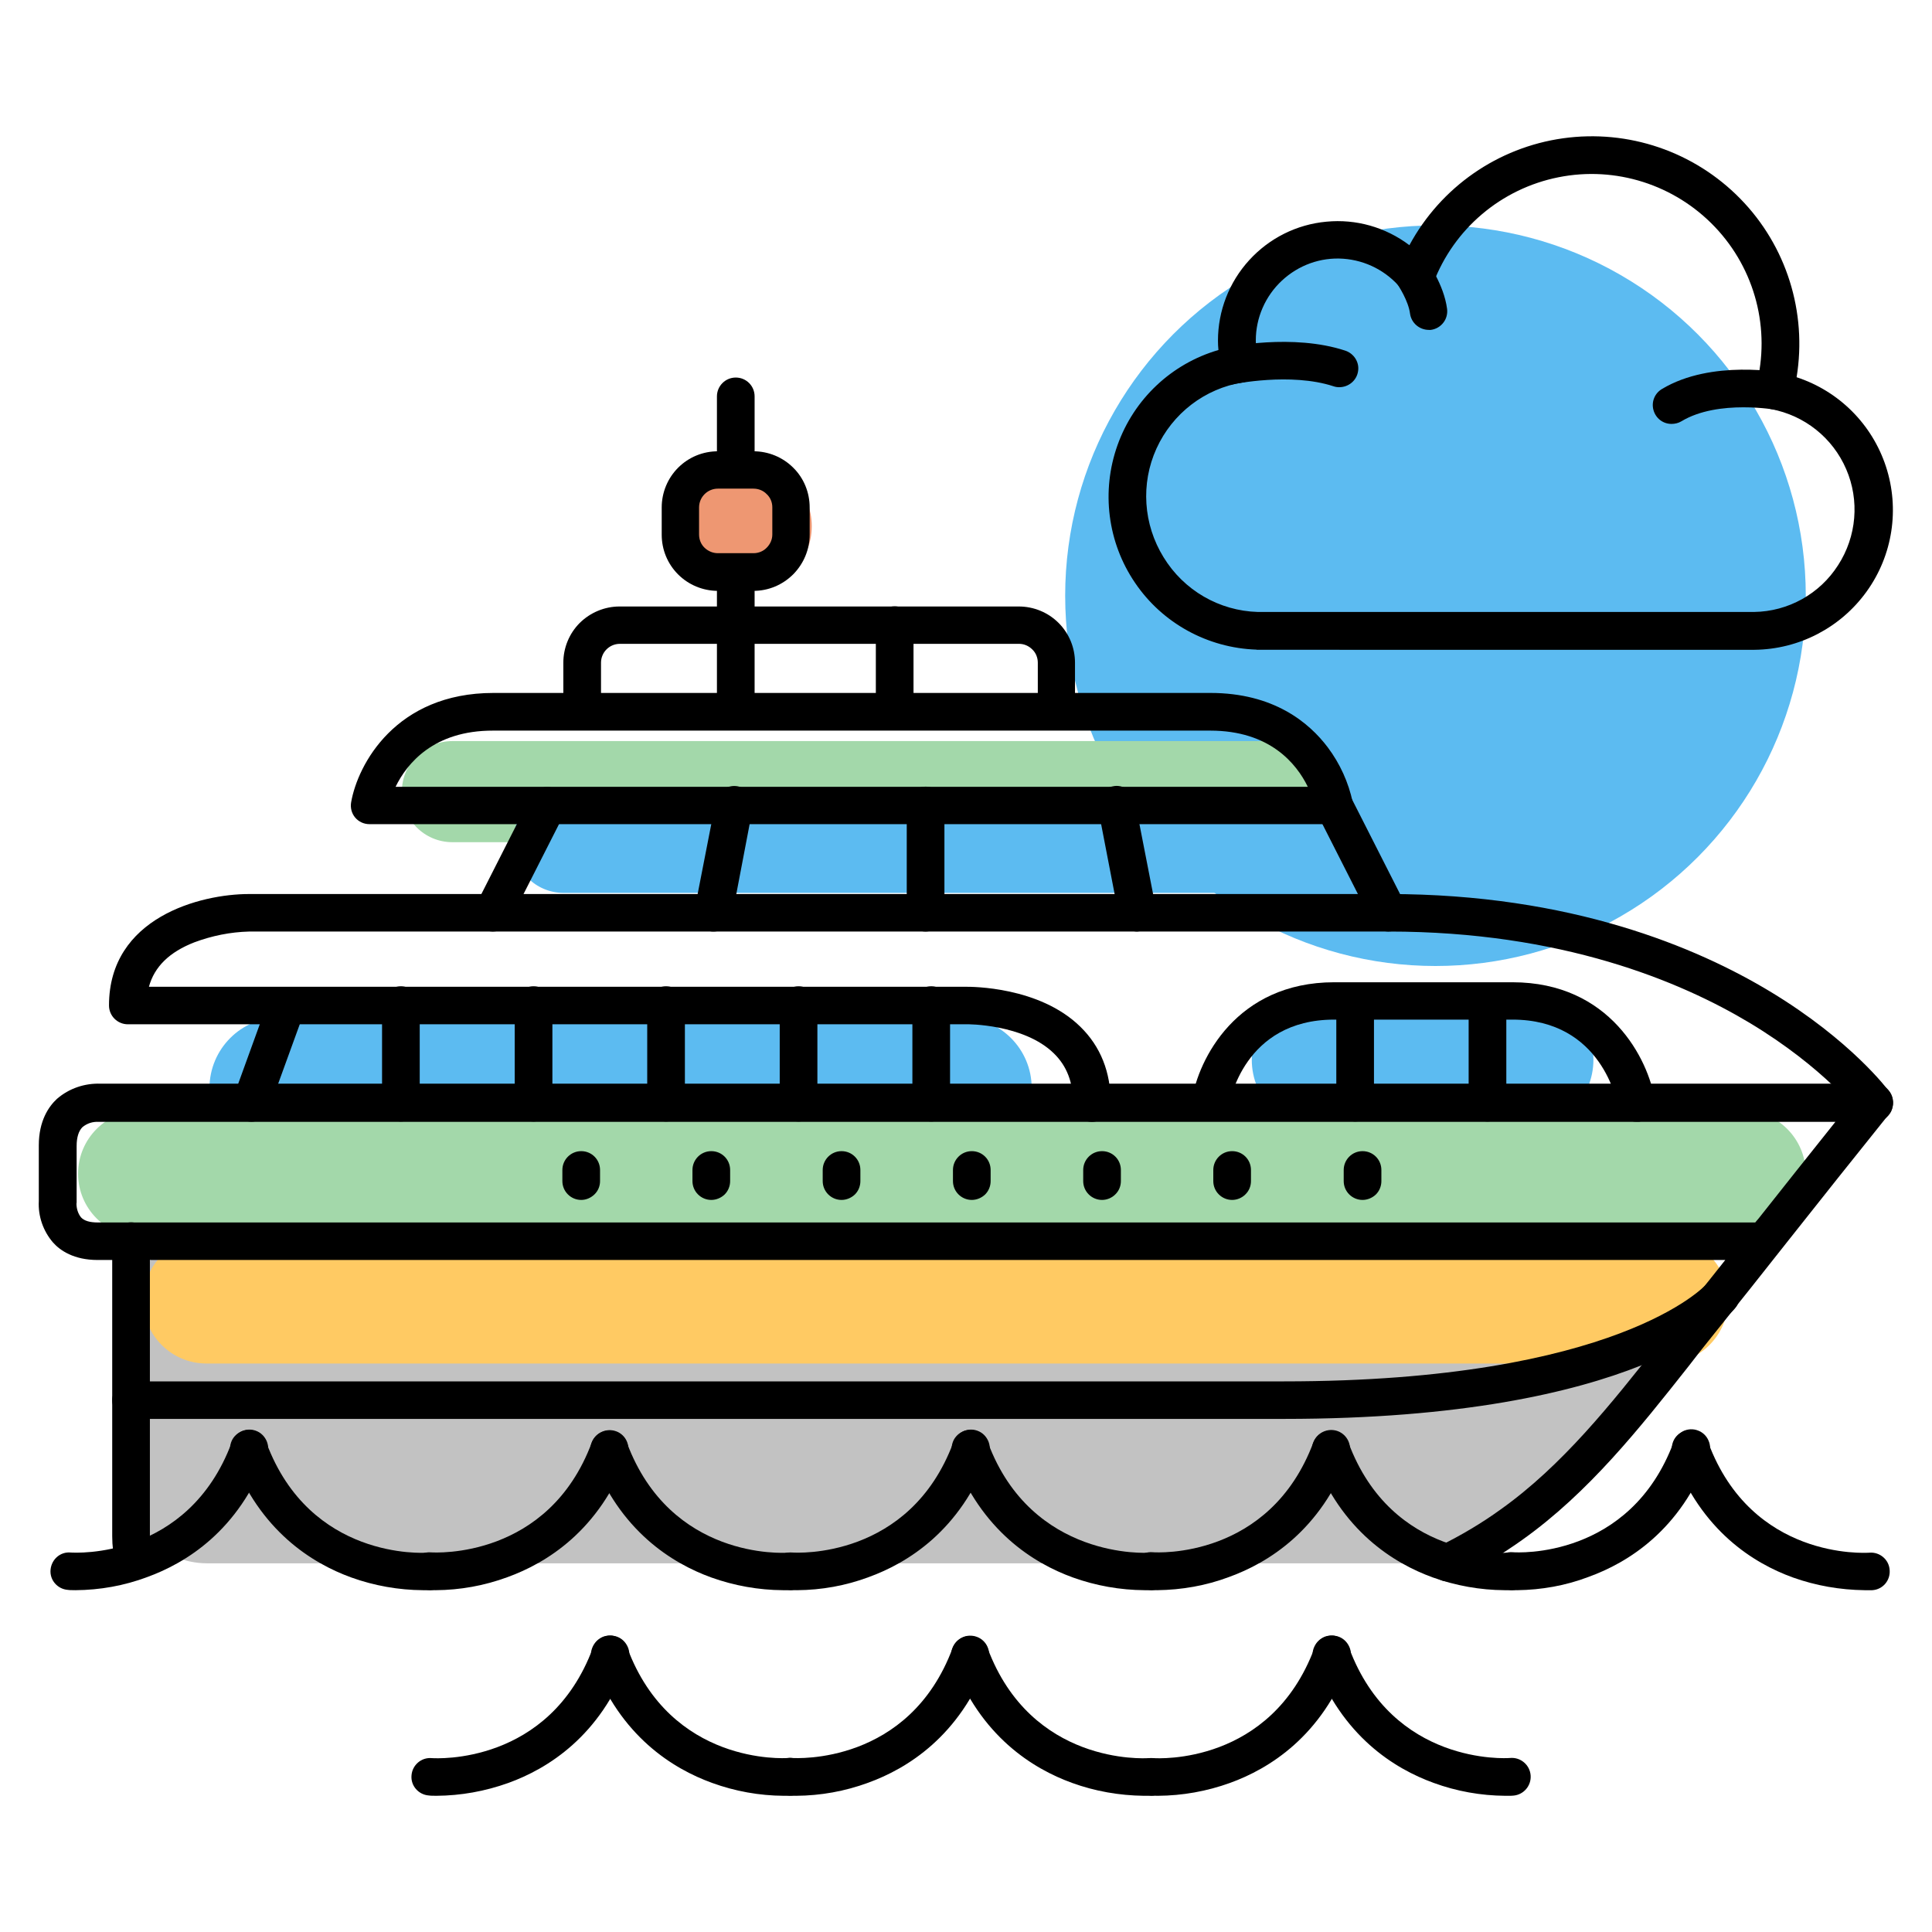 <?xml version="1.0" encoding="utf-8"?>

<svg version="1.1" id="Layer_1" xmlns="http://www.w3.org/2000/svg" xmlns:xlink="http://www.w3.org/1999/xlink" x="0px" y="0px"
	 viewBox="0 0 1200 1200" style="enable-background:new 0 0 1200 1200;" xml:space="preserve">
<style type="text/css">
	.st0{fill:#5CBBF1;}
	.st1{fill:#C2C2C2;}
	.st2{fill:#A3D8AA;}
	.st3{fill:#FFCA63;}
	.st4{fill:#EE9772;}
</style>
<g>
	<circle class="st0" cx="891.6" cy="370" r="230"/>
	<path class="st0" d="M174,631.9h422.9c24.2,0,43.9,19.6,43.9,43.9v0c0,24.2-19.6,43.9-43.9,43.9H174c-24.2,0-43.9-19.6-43.9-43.9v0
		C130.2,651.5,149.8,631.9,174,631.9z"/>
	<path class="st0" d="M821.4,614.3h124.4c24.2,0,43.9,19.6,43.9,43.9v0c0,24.2-19.6,43.9-43.9,43.9H821.4
		c-24.2,0-43.9-19.6-43.9-43.9v0C777.5,634,797.1,614.3,821.4,614.3z"/>
	<path class="st1" d="M78.3,818.6c0-27.7,22.5-50.3,50.3-50.3h858c44,0,66.8,52.6,36.7,84.7l-95.8,102.1
		c-9.5,10.1-22.8,15.9-36.7,15.9H128.6c-27.7,0-50.3-22.5-50.3-50.3V818.6z"/>
	<path class="st2" d="M87.8,689.7h994.5c21.7,0,39.3,17.6,39.3,39.3l0,0c0,21.7-17.6,39.3-39.3,39.3H87.8
		c-21.7,0-39.3-17.6-39.3-39.3l0,0C48.5,707.3,66.1,689.7,87.8,689.7z"/>
	<path class="st2" d="M281,460.3h515.3c17.4,0,31.4,14.1,31.4,31.4l0,0c0,17.4-14.1,31.4-31.4,31.4H281c-17.4,0-31.4-14.1-31.4-31.4
		l0,0C249.6,474.4,263.7,460.3,281,460.3z"/>
	<path class="st0" d="M350.1,491.8h461.9c17.4,0,31.4,14.1,31.4,31.4l0,0c0,17.4-14.1,31.4-31.4,31.4H350.1
		c-17.4,0-31.4-14.1-31.4-31.4l0,0C318.7,505.8,332.8,491.8,350.1,491.8z"/>
	<path class="st3" d="M128.2,768.3H1034c21.7,0,39.3,17.6,39.3,39.3l0,0c0,21.7-17.6,39.3-39.3,39.3H128.2
		c-21.7,0-39.3-17.6-39.3-39.3l0,0C89,785.9,106.5,768.3,128.2,768.3z"/>
	<path class="st4" d="M462.9,287.5h2c21.7,0,39.3,17.6,39.3,39.3l0,0c0,21.7-17.6,39.3-39.3,39.3h-2c-21.7,0-39.3-17.6-39.3-39.3
		l0,0C423.6,305.1,441.2,287.5,462.9,287.5z"/>
	<path d="M899.4,982.3c-5.4,0-10.2-3.7-11.4-9c-1.2-5.3,1.4-10.7,6.2-13.1c13.2-6.5,25.9-14,37.8-22.6
		c38.4-27.3,68.9-65.8,98.3-103.1c4.7-6,9.4-12,14.2-17.9c9-11.2,18.1-22.6,27.1-34H60.6c-14.7,0-23.3-5.9-27.7-10.9
		c-6.1-7.1-9.3-16.3-8.8-25.7v-34.6c0-15.3,6.2-24.2,11.3-28.9c7.5-6.5,17.3-9.8,27.2-9.4h1101.6c4.5,0,8.5,2.5,10.5,6.6
		c1.9,4.1,1.4,8.9-1.4,12.3c-21,26.1-42.2,52.8-62.7,78.7c-15.6,19.8-31.8,40.2-47.8,60.1c-4.7,5.8-9.4,11.8-14,17.8
		c-30.5,38.6-62,78.4-103.1,107.7c-13,9.3-26.7,17.5-41,24.6c-1.6,0.8-3.4,1.2-5.2,1.2L899.4,982.3z M47.5,747.6
		c0,3,0.9,6.1,2.8,8.5c2,2.2,5.5,3.2,10.5,3.2h1029.4l2.2-2.6c15.6-19.7,31.5-39.8,47.6-59.9H61.3c-3.7-0.2-7.2,0.9-10.1,3.3
		c-2.3,2.3-3.6,6.2-3.6,11.7v34.9C47.6,746.6,47.6,747.4,47.5,747.6L47.5,747.6z"/>
	<path d="M83.1,980.2c-5.2,0-9.8-3.5-11.2-8.6c-1.5-5.7-2.2-11.5-2.2-17.3V770.9c0-6.4,5.2-11.7,11.7-11.7c6.5,0,11.7,5.2,11.7,11.7
		v183.4c0,3.7,0.4,7.5,1.4,11.2c1.7,6.2-1.9,12.6-8.1,14.3C85.3,980,84.2,980.2,83.1,980.2L83.1,980.2z"/>
	<path d="M1164.3,696.7c-3.7,0-7.1-1.8-9.3-4.7c-0.3-0.5-21.9-28.8-68.3-56.7c-43-25.8-116.8-56.7-224.2-56.7H154.7
		c-11.6,0.3-23,2.6-34,6.7c-15.4,6-24.8,15.1-28.2,27.6H600c3.3,0,45.5-0.2,71,24.8c12.6,12.3,18.9,28.2,18.9,47.4
		c0,6.4-5.2,11.7-11.7,11.7c-6.5,0-11.7-5.2-11.7-11.7c0-12.9-3.9-23-11.9-30.8c-18.6-18.3-54-18.2-54.3-18.1H79.4
		c-6.4,0-11.7-5.2-11.7-11.7c0-54.7,56.9-69.2,86.9-69.2h707.7c113.5,0,191.7,33.1,237.4,60.7c50.1,30.3,72.9,60.8,73.8,62.1
		c2.6,3.5,3,8.2,1.1,12.3c-2,3.9-6,6.5-10.4,6.5V696.7z"/>
	<path d="M828.5,511.9H229.5c-3.5,0-6.7-1.5-8.9-4.1c-2.2-2.6-3.1-6.1-2.5-9.5c4.1-23.5,27.7-67.9,88.4-67.9h445.3
		c39.3,0,61.3,18.4,72.9,33.8c7.6,10.1,12.9,21.8,15.5,34.1c0.6,3.4-0.3,6.9-2.6,9.5C835.3,510.4,832,511.9,828.5,511.9z
		 M245.7,488.7h566.6c-7-14.4-23.6-34.9-60.6-34.9H306.3C269.3,453.7,252.7,474.3,245.7,488.7z"/>
	<path d="M1016.2,696.7c-5.7,0-10.5-4.2-11.4-9.8c-0.4-2.2-9.7-53.6-65.4-53.6H828.7c-56.2,0-65,51.3-65.4,53.6
		c-1.2,6.2-7,10.2-13.3,9.3c-6.2-1-10.5-6.7-9.7-12.9c4-25.3,27.7-73.2,88.4-73.2h110.7c60.7,0,84.4,47.9,88.5,73.2
		c1,6.3-3.4,12.3-9.7,13.4C1017.5,696.7,1016.8,696.7,1016.2,696.7z"/>
	<path d="M862.4,578.6c-4.4,0-8.4-2.5-10.4-6.4l-33.8-66.6c-1.4-2.7-1.7-6-0.7-8.9c1-3,3-5.4,5.8-6.8c5.7-2.9,12.8-0.6,15.7,5.1
		l33.8,66.6c1.9,3.6,1.7,7.9-0.5,11.3C870.2,576.4,866.5,578.5,862.4,578.6z"/>
	<path d="M306.1,578.6c-4.1,0-7.9-2.1-9.9-5.5c-2.2-3.4-2.3-7.8-0.5-11.3l33.8-66.6c2.9-5.8,9.9-8,15.7-5.1c5.8,2.9,8,9.9,5.1,15.7
		l-33.8,66.6C314.5,576.2,310.5,578.6,306.1,578.6L306.1,578.6z"/>
	<path d="M156,696.7c-1.4,0-2.7-0.3-4-0.7c-6.1-2.2-9.2-8.9-6.9-15l21.4-59c1-3,3.2-5.4,6-6.6c2.8-1.4,6.1-1.5,9-0.4
		c3,1,5.3,3.3,6.6,6.1c1.3,2.8,1.4,6.1,0.3,9L167,689C165.3,693.7,160.9,696.8,156,696.7L156,696.7z"/>
	<path d="M656.3,452c-6.4,0-11.7-5.2-11.7-11.7v-28.7c0-3.1-1.2-6.1-3.4-8.2c-2.2-2.2-5.1-3.5-8.2-3.5H385
		c-6.4,0-11.7,5.2-11.7,11.7v28.8c0,6.4-5.2,11.7-11.7,11.7c-6.5,0-11.7-5.2-11.7-11.7v-28.8c0-9.3,3.7-18.2,10.2-24.7
		c6.6-6.5,15.5-10.2,24.7-10.2h248c9.3,0,18.2,3.7,24.7,10.2c6.6,6.6,10.2,15.5,10.2,24.7v28.8c0,6.4-5.2,11.6-11.7,11.6H656.3z"/>
	<path d="M457,452c-6.4,0-11.7-5.2-11.7-11.7v-83.7c0-6.4,5.2-11.7,11.7-11.7c6.5,0,11.7,5.2,11.7,11.7v83.7c0,3.1-1.2,6.1-3.4,8.2
		C463.1,450.7,460.2,452,457,452z"/>
	<path d="M457,302.3c-6.4,0-11.7-5.2-11.7-11.7v-44.4c0-6.4,5.2-11.7,11.7-11.7c6.5,0,11.7,5.2,11.7,11.7v44.4
		c0,3.1-1.2,6.1-3.4,8.3C463.1,301.1,460.2,302.3,457,302.3z"/>
	<path d="M361,745.3c-6.4,0-11.7-5.2-11.7-11.7v-6.9c0-6.4,5.2-11.7,11.7-11.7c6.5,0,11.7,5.2,11.7,11.7v6.9c0,3.1-1.2,6.1-3.5,8.3
		C367,744,364.1,745.3,361,745.3z"/>
	<path d="M441.8,745.3c-6.4,0-11.7-5.2-11.7-11.7v-6.9c0-6.4,5.2-11.7,11.7-11.7c6.5,0,11.7,5.2,11.7,11.7v6.9
		c0,3.1-1.2,6.1-3.4,8.3C447.9,744,444.9,745.3,441.8,745.3z"/>
	<path d="M522.7,745.3c-6.4,0-11.7-5.2-11.7-11.7v-6.9c0-6.4,5.2-11.7,11.7-11.7c6.5,0,11.7,5.2,11.7,11.7v6.9
		c0,3.1-1.2,6.1-3.4,8.3C528.8,744,525.8,745.3,522.7,745.3z"/>
	<path d="M603.6,745.3c-6.4,0-11.7-5.2-11.7-11.7v-6.9c0-6.4,5.2-11.7,11.7-11.7c6.5,0,11.7,5.2,11.7,11.7v6.9
		c0,3.1-1.2,6.1-3.4,8.3C609.7,744,606.7,745.3,603.6,745.3z"/>
	<path d="M684.5,745.3c-6.4,0-11.7-5.2-11.7-11.7v-6.9c0-6.4,5.2-11.7,11.7-11.7c6.5,0,11.7,5.2,11.7,11.7v6.9
		c0,3.1-1.2,6.1-3.5,8.3C690.6,744,687.6,745.3,684.5,745.3z"/>
	<path d="M765.3,745.3c-6.4,0-11.7-5.2-11.7-11.7v-6.9c0-6.4,5.2-11.7,11.7-11.7c6.5,0,11.7,5.2,11.7,11.7v6.9
		c0,3.1-1.2,6.1-3.5,8.3C771.4,744,768.4,745.3,765.3,745.3z"/>
	<path d="M846.3,745.3c-6.4,0-11.7-5.2-11.7-11.7v-6.9c0-6.4,5.2-11.7,11.7-11.7c6.5,0,11.7,5.2,11.7,11.7v6.9
		c0,3.1-1.2,6.1-3.4,8.3C852.4,744,849.4,745.3,846.3,745.3z"/>
	<path d="M574.9,578.6c-6.4,0-11.7-5.2-11.7-11.7v-66.6c0-6.4,5.2-11.7,11.7-11.7c6.5,0,11.7,5.2,11.7,11.7v66.6
		c0,3.1-1.2,6.1-3.4,8.2C580.9,577.3,578,578.6,574.9,578.6z"/>
	<path d="M443.2,578.6c-0.8,0-1.6,0-2.3-0.3c-3-0.6-5.8-2.3-7.5-4.9c-1.8-2.6-2.4-5.8-1.9-8.8l13-66.6c0.5-3.1,2.3-5.8,4.9-7.7
		c2.5-1.8,5.7-2.5,8.9-1.9c3.1,0.6,5.8,2.4,7.5,5.1c1.8,2.6,2.3,5.8,1.6,9l-12.7,66.6C453.7,574.7,448.8,578.6,443.2,578.6z"/>
	<path d="M706.4,578.6c-5.5,0-10.3-3.9-11.4-9.4l-12.9-66.8c-0.7-3-0.1-6.3,1.6-9c1.7-2.6,4.4-4.5,7.5-5c3.1-0.7,6.3,0,8.9,1.8
		c2.5,1.8,4.3,4.6,4.9,7.7l13,66.6c0.6,3,0,6.2-1.8,8.7c-1.8,2.5-4.4,4.3-7.4,5C708,578.4,707.2,578.5,706.4,578.6L706.4,578.6z"/>
	<path d="M249,696.6c-6.4,0-11.7-5.2-11.7-11.7v-60.6c0-6.4,5.2-11.7,11.7-11.7s11.7,5.2,11.7,11.7V685c0,3.1-1.2,6.1-3.5,8.2
		C255,695.4,252.1,696.6,249,696.6z"/>
	<path d="M331.4,696.6c-6.4,0-11.7-5.2-11.7-11.7v-60.6c0-6.4,5.2-11.7,11.7-11.7s11.7,5.2,11.7,11.7V685c0,3.1-1.2,6.1-3.5,8.2
		C337.4,695.4,334.5,696.6,331.4,696.6z"/>
	<path d="M413.7,696.6c-6.4,0-11.7-5.2-11.7-11.7v-60.6c0-6.4,5.2-11.7,11.7-11.7c6.5,0,11.7,5.2,11.7,11.7V685
		c0,3.1-1.2,6.1-3.4,8.2C419.7,695.4,416.8,696.6,413.7,696.6z"/>
	<path d="M496,696.6c-6.4,0-11.7-5.2-11.7-11.7v-60.6c0-6.4,5.2-11.7,11.7-11.7c6.5,0,11.7,5.2,11.7,11.7V685c0,3.1-1.2,6.1-3.5,8.2
		C502.1,695.4,499.1,696.6,496,696.6z"/>
	<path d="M841.7,696.6c-6.4,0-11.7-5.2-11.7-11.7v-60.6c0-6.4,5.2-11.7,11.7-11.7c6.5,0,11.7,5.2,11.7,11.7V685
		c0,3.1-1.2,6.1-3.4,8.2C847.7,695.4,844.8,696.6,841.7,696.6z"/>
	<path d="M923.9,696.6c-6.4,0-11.7-5.2-11.7-11.7v-60.6c0-6.4,5.2-11.7,11.7-11.7c6.5,0,11.7,5.2,11.7,11.7V685
		c0,3.1-1.2,6.1-3.4,8.2C930,695.4,927,696.6,923.9,696.6z"/>
	<path d="M578.4,696.6c-6.4,0-11.7-5.2-11.7-11.7v-60.6c0-6.4,5.2-11.7,11.7-11.7c6.5,0,11.7,5.2,11.7,11.7V685
		c0,3.1-1.2,6.1-3.4,8.2C584.5,695.4,581.5,696.6,578.4,696.6z"/>
	<path d="M1038.2,263.3c-5.3,0-9.8-3.5-11.2-8.6c-1.4-5,0.7-10.4,5.3-13.1c30.8-18.5,74.7-10.2,76.6-9.8c6.3,1.2,10.5,7.4,9.2,13.7
		c-1.3,6.3-7.4,10.5-13.7,9.2c-0.6,0-37.1-6.9-60.1,7C1042.5,262.8,1040.3,263.3,1038.2,263.3L1038.2,263.3z"/>
	<path d="M887.5,204.9c-5.9,0-10.9-4.3-11.7-10.1c-1-7.8-7-17.3-9-19.9c-3.9-5.1-2.8-12.5,2.3-16.3c5.1-3.8,12.5-2.8,16.3,2.3
		c1.2,1.6,11.4,15.7,13.4,30.9c0.4,3-0.4,6.2-2.3,8.6c-1.9,2.5-4.7,4.1-7.8,4.5C888.4,204.9,888,205,887.5,204.9L887.5,204.9z"/>
	<path d="M780.5,403.5c-30.4-1-58.5-16.4-75.5-41.5c-17.1-25.1-21.1-56.9-10.9-85.5c10.2-28.6,33.5-50.6,62.7-59.1
		c-0.2-1.9-0.3-3.8-0.3-5.8c0-18.5,6.9-36.3,19.4-50c12.5-13.7,29.5-22.2,47.9-23.9c18.4-1.8,36.8,3.4,51.6,14.6
		c19.5-36.1,54.9-60.7,95.4-66.4c40.6-5.7,81.4,8.2,110.1,37.5c28.7,29.3,41.6,70.5,35,110.9c26.3,8.6,46.9,29.2,55.5,55.5
		c8.6,26.3,4.2,55.1-12,77.6c-16.2,22.5-42,35.9-69.7,36.2H780.5z M781.2,380.1h308.3c21.2-0.3,40.8-11.2,52.2-29.1
		c11.5-17.8,13.4-40.2,5-59.6c-8.4-19.5-25.9-33.4-46.7-37.3c-3.2-0.5-6-2.5-7.8-5.2c-1.8-2.7-2.2-6.1-1.4-9.2
		c9.1-35.1-0.6-72.4-25.6-98.7c-25-26.3-61.7-38-97.2-30.9c-35.6,7.1-65,32-77.8,65.9c-1.4,3.9-4.9,6.7-9,7.4
		c-4.1,0.6-8.2-0.9-10.9-4.1c-9-10.9-21.9-17.6-36-18.6c-14.1-1-27.8,4-38.1,13.6c-10.3,9.6-16.2,23.1-16.2,37.1c0,4,0.5,8,1.4,11.9
		c0.8,3.1,0.2,6.5-1.6,9.2c-1.8,2.7-4.6,4.6-7.8,5c-23.7,3.8-43.8,19.3-53.7,41.1c-9.9,21.8-8.2,47.1,4.4,67.5
		C735.3,366.7,757.3,379.4,781.2,380.1L781.2,380.1z"/>
	<path d="M831.8,240.5c-1.2,0-2.5-0.2-3.6-0.6c-26.6-8.7-62.1-1.3-62.4-1.2c-6.3,1.4-12.5-2.6-13.8-9c-1.4-6.3,2.6-12.5,9-13.8
		c1.7-0.4,42-8.9,74.6,1.9c5.4,1.8,8.9,7.3,7.9,12.9C842.6,236.4,837.6,240.5,831.8,240.5L831.8,240.5z"/>
	<path d="M262.7,987.7c-15.2-0.1-30.3-2.8-44.5-7.9c-24.3-8.8-56.9-28.9-74.4-75.5c-1.2-3-1.2-6.2,0-9.1c1.2-2.9,3.7-5.2,6.6-6.3
		c3-1.1,6.3-1,9.1,0.4c2.9,1.4,5.1,3.8,6,6.9c27.1,72.5,97.1,68.4,100.1,68.2c6.4-0.5,12.1,4.3,12.6,10.8
		c0.5,6.5-4.3,12.1-10.8,12.5C267.2,987.7,265.5,987.7,262.7,987.7z"/>
	<path d="M46.8,987.7c-2.8,0-4.5-0.1-4.7-0.2c-6.4-0.5-11.3-6.1-10.7-12.5c0.6-6.5,6.1-11.3,12.5-10.7c2.9,0.2,72.9,4.2,100-68.3
		c0.9-3,3.2-5.4,6-6.9c2.9-1.4,6.2-1.5,9.1-0.4c3,1.1,5.3,3.4,6.6,6.3c1.3,3,1.3,6.3,0,9.1c-17.3,46.6-50,66.7-74.3,75.5
		C77.1,984.9,62.1,987.6,46.8,987.7z"/>
	<path d="M486.3,987.7c-15.2-0.1-30.2-2.8-44.5-7.9c-24.3-8.8-57-28.9-74.4-75.5c-2.2-6,0.8-12.7,6.9-15c6.1-2.3,12.7,0.8,15.1,6.9
		c27.1,72.5,97.1,68.4,100,68.2c6.4-0.5,12.1,4.3,12.6,10.8c0.5,6.5-4.3,12.1-10.8,12.5C490.9,987.7,489.2,987.7,486.3,987.7
		L486.3,987.7z"/>
	<path d="M270.5,987.7c-2.9,0-4.6-0.1-4.7-0.2c-3.1-0.2-6-1.7-8-4c-2-2.3-3-5.4-2.8-8.5c0.5-6.4,6.1-11.3,12.6-10.8
		c3,0.2,73,4.1,100-68.3c2.3-6,9-9.1,15.1-6.9c6.1,2.2,9.1,9,6.9,15.1c-17.4,46.6-50.1,66.7-74.4,75.5
		C300.8,984.9,285.8,987.6,270.5,987.7L270.5,987.7z"/>
	<path d="M710.9,987.7c-15.2-0.1-30.3-2.8-44.5-7.9c-24.3-8.8-56.9-28.9-74.4-75.5c-1.2-3-1.2-6.2,0-9.1c1.2-2.9,3.7-5.2,6.6-6.3
		c3-1.1,6.3-1,9.1,0.4c2.9,1.4,5.1,3.8,6,6.9c27.3,72.9,99.3,68.3,100,68.2c6.4-0.5,12.1,4.3,12.6,10.8c0.5,6.4-4.3,12.1-10.8,12.5
		C715.3,987.7,713.6,987.7,710.9,987.7L710.9,987.7z"/>
	<path d="M495,987.7c-2.9,0-4.6-0.1-4.8-0.2c-6.4-0.5-11.3-6.1-10.7-12.5c0.6-6.5,6.1-11.3,12.6-10.7c2.9,0.2,72.9,4.2,100-68.3
		c0.9-3,3.2-5.4,6-6.9c2.9-1.4,6.2-1.5,9.1-0.4c3,1.1,5.3,3.4,6.6,6.3c1.3,3,1.3,6.3,0,9.1c-17.3,46.6-50,66.7-74.3,75.5
		C525.3,984.9,510.2,987.6,495,987.7z"/>
	<path d="M934.5,987.7c-15.2-0.1-30.2-2.8-44.5-7.9c-24.3-8.8-57-28.9-74.4-75.5c-2.2-6,0.8-12.7,6.9-15c6.1-2.3,12.7,0.8,15.1,6.9
		c27.1,72.5,97,68.4,100.1,68.2c6.4-0.5,12.1,4.3,12.5,10.8c0.5,6.5-4.3,12.1-10.8,12.5c-0.3,0-2,0-4.7,0H934.5z"/>
	<path d="M718.7,987.7c-2.9,0-4.6-0.1-4.7-0.2c-3.1-0.2-6-1.7-8-4.1c-2-2.3-3-5.5-2.8-8.5c0.5-6.4,6.1-11.3,12.6-10.8
		c3,0.3,72.9,4.2,100-68.3c2.3-6,9-9.1,15.1-6.9c6.1,2.3,9.1,9,6.9,15.1c-17.4,46.6-50.1,66.7-74.4,75.5
		C749,984.9,734,987.5,718.7,987.7L718.7,987.7z"/>
	<path d="M1158.1,987.7c-15.2-0.2-30.2-2.8-44.5-7.9c-24.3-8.8-56.9-28.9-74.3-75.5c-1.2-3-1.2-6.2,0-9.1c1.2-2.9,3.7-5.2,6.7-6.3
		c3-1.1,6.2-1,9.1,0.4c2.9,1.4,5,3.8,6,6.9c27.1,72.5,97,68.4,100.1,68.2c6.4-0.5,12.1,4.3,12.5,10.8c0.5,6.5-4.3,12.1-10.8,12.5
		C1162.7,987.7,1161.1,987.7,1158.1,987.7z"/>
	<path d="M942.3,987.7c-2.8,0-4.6-0.1-4.6-0.2c-3.1-0.2-6-1.7-8-4.1c-2-2.3-3-5.5-2.8-8.5c0.5-6.4,6.1-11.3,12.6-10.8
		c3,0.3,72.9,4.2,100-68.3c0.9-3,3.2-5.4,6-6.9c2.9-1.4,6.2-1.5,9.1-0.4c3,1.1,5.4,3.4,6.6,6.3c1.3,2.9,1.3,6.2,0,9.1
		c-17.3,46.6-50.1,66.7-74.4,75.5C972.4,984.9,957.4,987.5,942.3,987.7L942.3,987.7z"/>
	<path d="M486.8,1115.4c-15.2-0.1-30.2-2.8-44.5-8c-24.3-8.8-57-28.9-74.4-75.5c-1.2-2.9-1.1-6.2,0.2-9c1.3-2.9,3.6-5.1,6.5-6.3
		c3-1.1,6.3-1,9,0.4c2.9,1.4,5,3.7,6.1,6.7c27.1,72.5,97.1,68.5,100.1,68.2c6.4-0.5,12.1,4.3,12.6,10.8c0.5,6.4-4.3,12.1-10.8,12.6
		C491.4,1115.4,489.7,1115.4,486.8,1115.4L486.8,1115.4z"/>
	<path d="M271,1115.4c-2.8,0-4.5-0.1-4.7-0.2c-6.4-0.5-11.3-6.1-10.7-12.5c0.5-6.4,6.1-11.3,12.6-10.7c2.9,0.2,72.9,4.2,100-68.3
		c1-3,3.2-5.4,6.1-6.7c2.9-1.4,6.1-1.4,9-0.4c3,1.1,5.3,3.4,6.6,6.3c1.3,2.9,1.3,6.2,0.2,9c-17.3,46.6-50,66.7-74.3,75.5
		C301.3,1112.6,286.3,1115.3,271,1115.4L271,1115.4z"/>
	<path d="M710.4,1115.4c-15.2-0.2-30.2-2.8-44.5-8c-24.3-8.8-57-28.9-74.4-75.5c-2.2-6,0.8-12.7,6.8-15c6-2.3,12.7,0.8,15.1,6.8
		c27.1,72.5,97,68.5,100.1,68.3c6.4-0.5,12.1,4.3,12.5,10.8c0.5,6.4-4.3,12.1-10.8,12.6C714.9,1115.4,713.3,1115.4,710.4,1115.4
		L710.4,1115.4z"/>
	<path d="M494.5,1115.4c-2.9,0-4.6-0.1-4.6-0.2c-3.1-0.2-6-1.7-8-4c-2-2.3-3-5.4-2.8-8.5c0.5-6.4,6.1-11.3,12.6-10.8
		c3,0.2,73,4.2,100-68.3c1.1-2.9,3.3-5.3,6.1-6.6c2.8-1.3,6-1.4,9-0.3c6,2.2,9.1,9,6.8,15.1c-17.4,46.6-50.1,66.7-74.4,75.5
		C524.8,1112.6,509.7,1115.3,494.5,1115.4z"/>
	<path d="M935,1115.4c-15.2-0.1-30.3-2.8-44.5-8c-24.3-8.8-56.9-28.9-74.4-75.5c-1.2-2.9-1.1-6.2,0.2-9c1.3-2.9,3.6-5.1,6.5-6.3
		c3-1.1,6.3-1,9.1,0.4c2.9,1.4,5,3.7,6.1,6.7c27.1,72.5,97.1,68.5,100.1,68.2c6.4-0.5,12.1,4.3,12.6,10.8
		c0.5,6.4-4.3,12.1-10.8,12.6C939.6,1115.4,937.9,1115.4,935,1115.4L935,1115.4z"/>
	<path d="M719.2,1115.4c-2.9,0-4.6-0.1-4.7-0.2c-6.4-0.5-11.3-6.1-10.7-12.5c0.5-6.4,6.1-11.3,12.6-10.7c3,0.2,72.9,4.2,100-68.3
		c1-3,3.2-5.4,6.1-6.7c2.9-1.4,6.1-1.4,9-0.4c3,1.1,5.3,3.4,6.6,6.3c1.3,2.9,1.3,6.2,0.2,9c-17.3,46.6-50,66.7-74.3,75.5
		C749.6,1112.6,734.5,1115.3,719.2,1115.4L719.2,1115.4z"/>
	<path d="M81.4,881.4c-6.4,0-11.7-5.2-11.7-11.7c0-6.5,5.2-11.7,11.7-11.7h716.1c207.3,0,261.6-59.5,262.1-60.1
		c1.9-2.5,4.8-4.1,8-4.4c3.2-0.3,6.3,0.6,8.7,2.6c2.4,2,3.9,5,4.2,8.1c0.2,3.1-0.9,6.3-3,8.6c-2.3,2.8-59.5,68.5-279.9,68.5H81.4z"
		/>
	<path d="M555.7,452c-6.4,0-11.7-5.2-11.7-11.7v-52c0-6.4,5.2-11.7,11.7-11.7c6.5,0,11.7,5.2,11.7,11.7v52.1
		C567.4,446.7,562.2,452,555.7,452z"/>
	<path d="M468,367h-22.1c-9.3,0-18.2-3.7-24.7-10.2c-6.6-6.6-10.2-15.4-10.2-24.7v-16.9c0-9.3,3.7-18.2,10.2-24.7
		c6.6-6.6,15.4-10.2,24.7-10.2H468c9.3,0,18.2,3.7,24.7,10.2c6.6,6.5,10.2,15.4,10.2,24.7V332c0,9.3-3.7,18.1-10.2,24.7
		C486.1,363.3,477.3,367,468,367z M445.9,303.5c-6.4,0-11.7,5.2-11.7,11.7V332c0,3.1,1.2,6.1,3.4,8.2c2.2,2.1,5.1,3.4,8.3,3.4H468
		c3.1,0,6.1-1.2,8.2-3.4c2.2-2.2,3.5-5.1,3.5-8.2v-16.9c0-3.1-1.2-6.1-3.5-8.2c-2.1-2.2-5.1-3.4-8.2-3.4H445.9z"/>
</g>
</svg>
